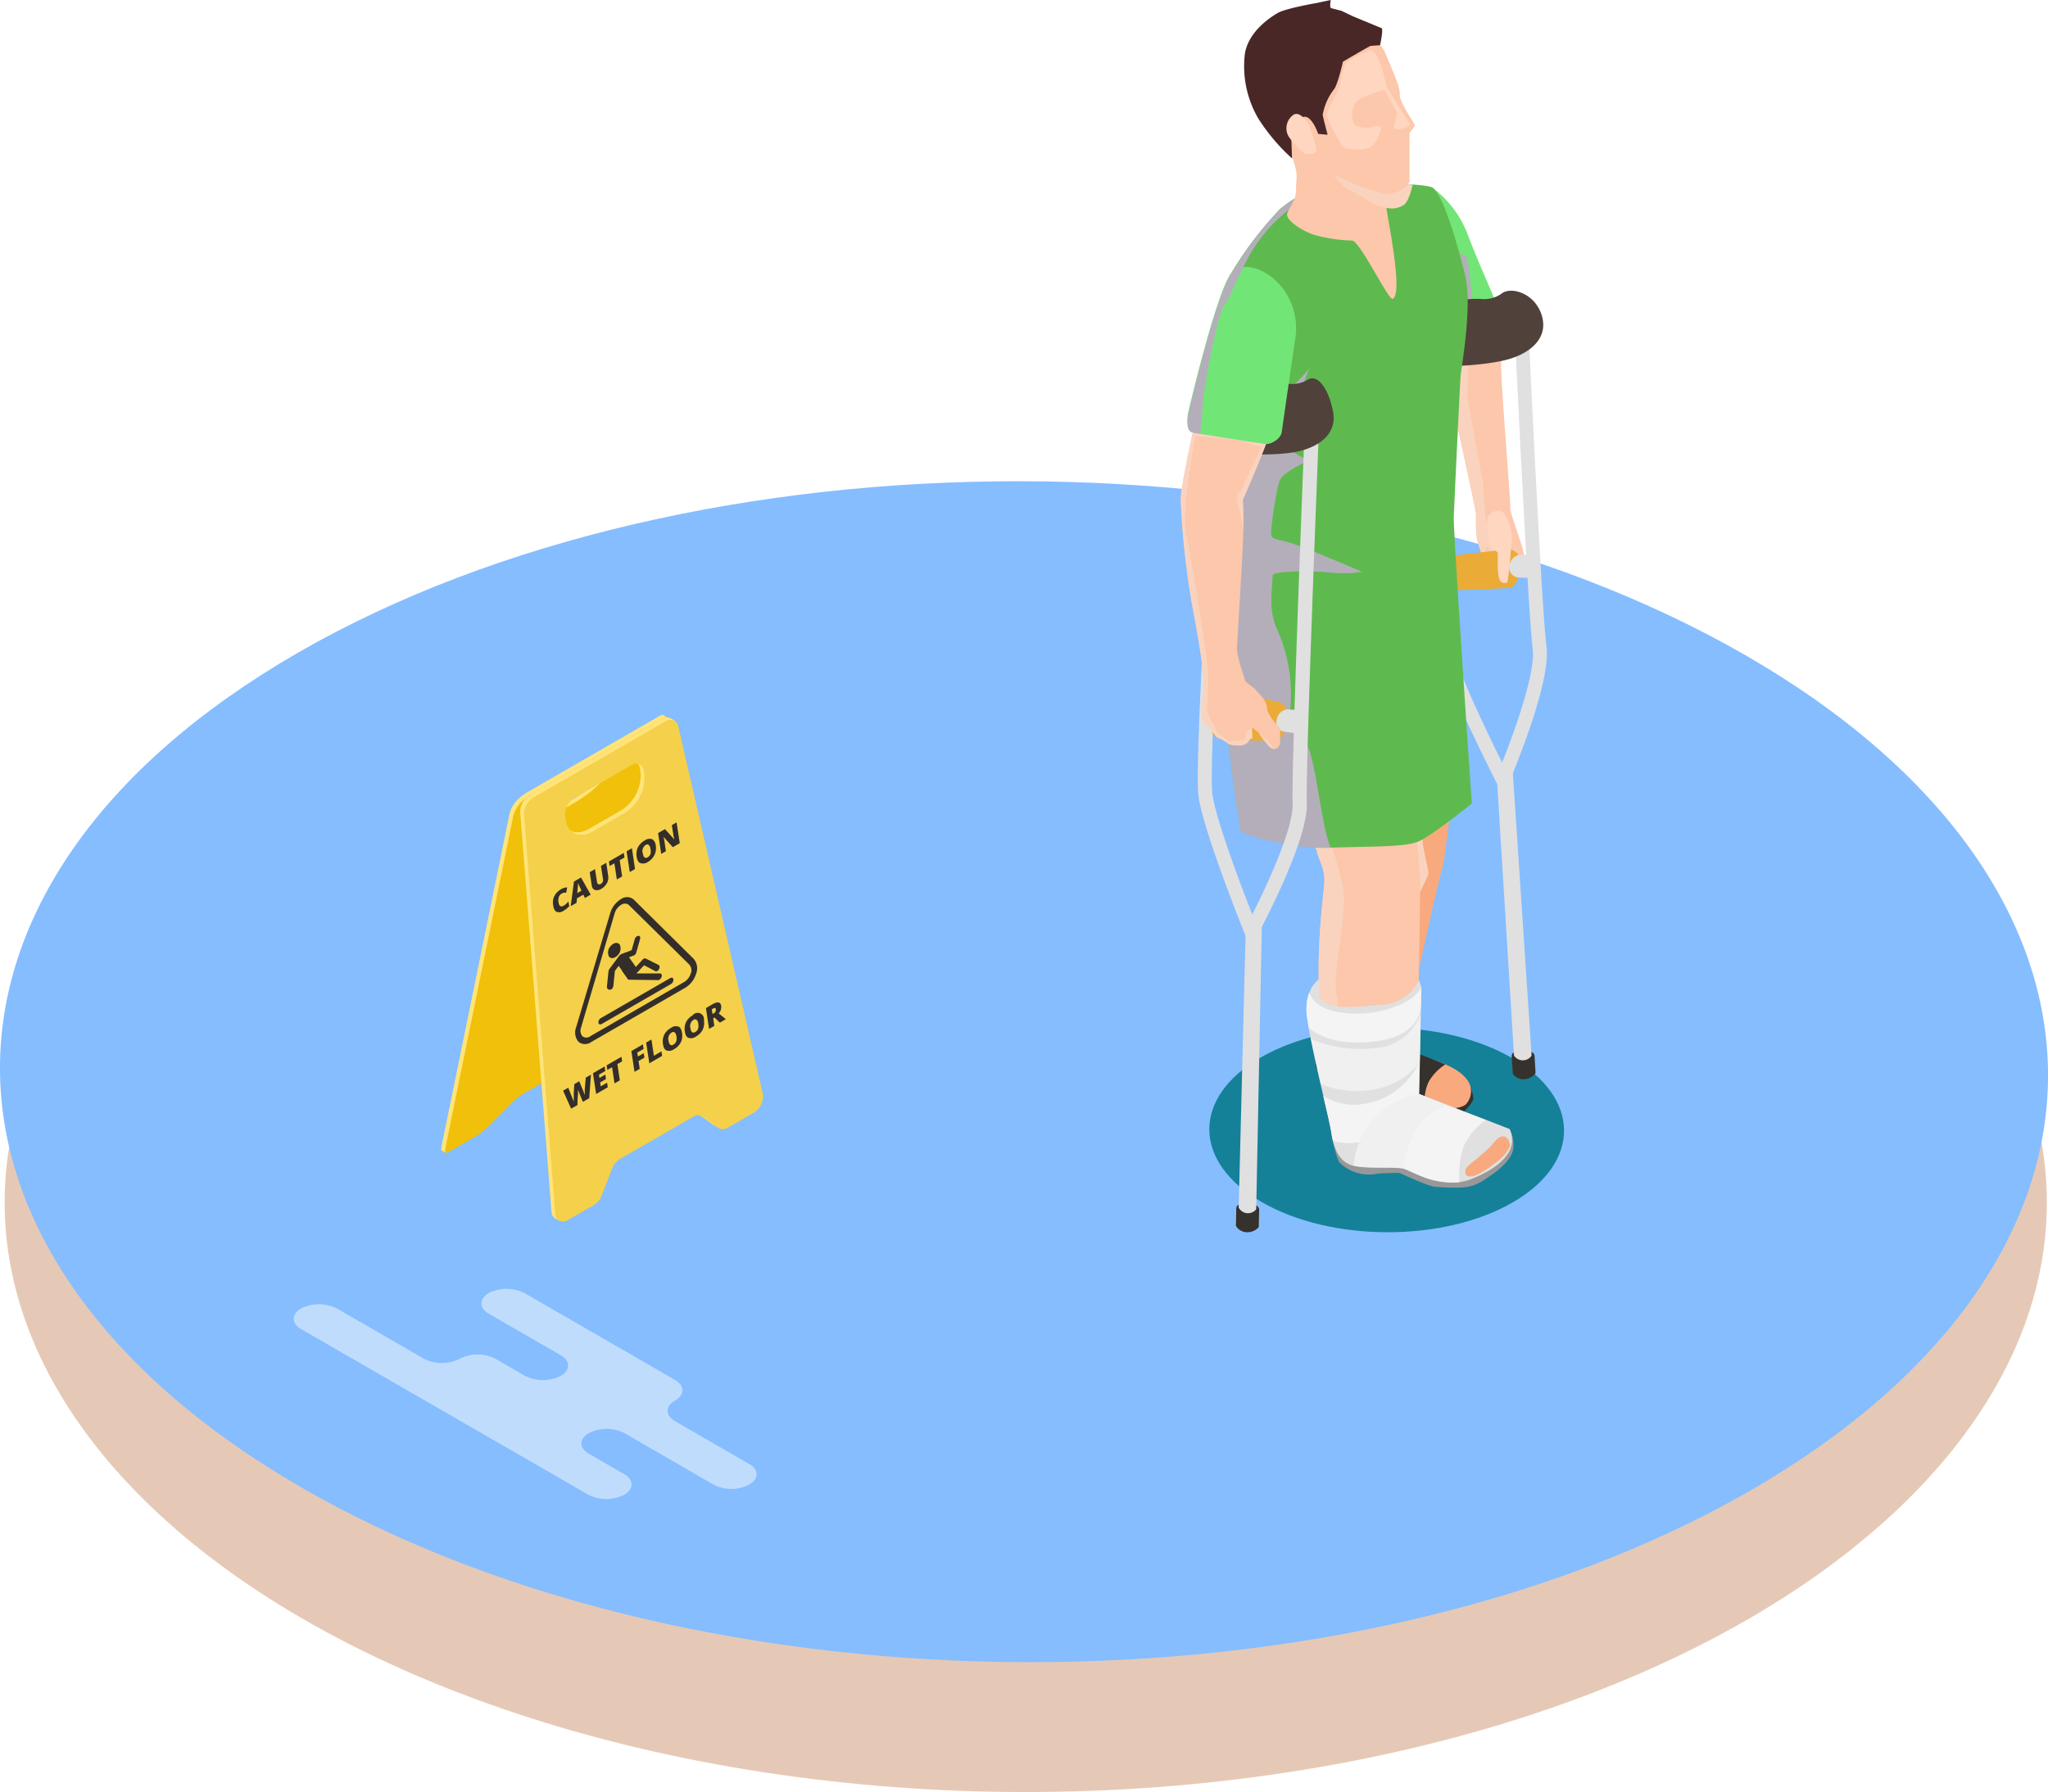 <svg xmlns="http://www.w3.org/2000/svg" xmlns:xlink="http://www.w3.org/1999/xlink" viewBox="0 0 322.31 282.09"><defs><style>.cls-1{mask:url(#mask);}.cls-10,.cls-12,.cls-2,.cls-25{mix-blend-mode:multiply;}.cls-2{fill:url(#ÅÂÁ_Ï_ÌÌ_È_ËÂÌÚ_2);}.cls-3,.cls-4{isolation:isolate;}.cls-4{fill:#bf7949;opacity:0.4;}.cls-5{fill:#85bdff;}.cls-6{fill:#148199;}.cls-7{fill:#35312d;}.cls-8{fill:#989898;}.cls-9{fill:#fcc7aa;}.cls-10{fill:#fad3be;}.cls-11{fill:#72e577;}.cls-12{fill:#b4aeba;}.cls-13{fill:#e0e0e0;}.cls-14{fill:#eaab37;}.cls-15{fill:#50413b;}.cls-16{fill:#ffd6bf;}.cls-17{fill:#f9a97e;}.cls-18{fill:#5eba4e;}.cls-19{fill:#613b37;}.cls-20{fill:#4a2727;}.cls-21{fill:#f4f4f4;}.cls-22{fill:#f0f0f0;}.cls-23{fill:#fcfcfd;}.cls-23,.cls-25{opacity:0.5;}.cls-24{mask:url(#mask-2);}.cls-25{fill:url(#ÅÂÁ_Ï_ÌÌ_È_ËÂÌÚ_16);}.cls-26{fill:#ffe47a;}.cls-27{fill:#f0c00a;}.cls-28{fill:#f5d04a;}.cls-29{fill:#332e2a;}.cls-30{filter:url(#luminosity-noclip-2);}.cls-31{filter:url(#luminosity-noclip);}</style><filter id="luminosity-noclip" x="77.19" y="-8340" width="53.87" height="32766" filterUnits="userSpaceOnUse" color-interpolation-filters="sRGB"><feFlood flood-color="#fff" result="bg"/><feBlend in="SourceGraphic" in2="bg"/></filter><mask id="mask" x="77.19" y="-8340" width="53.87" height="32766" maskUnits="userSpaceOnUse"><g class="cls-31"/></mask><linearGradient id="ÅÂÁ_Ï_ÌÌ_È_ËÂÌÚ_2" x1="77.19" y1="185.85" x2="131.06" y2="185.85" gradientUnits="userSpaceOnUse"><stop offset="0" stop-color="#fff"/><stop offset="0.19" stop-color="#fbfbfb"/><stop offset="0.36" stop-color="#f0f0f0"/><stop offset="0.54" stop-color="#ddd"/><stop offset="0.7" stop-color="#c2c2c2"/><stop offset="0.87" stop-color="#a1a1a1"/><stop offset="1" stop-color="gray"/></linearGradient><filter id="luminosity-noclip-2" x="77.19" y="171.77" width="53.87" height="28.17" filterUnits="userSpaceOnUse" color-interpolation-filters="sRGB"><feFlood flood-color="#fff" result="bg"/><feBlend in="SourceGraphic" in2="bg"/></filter><mask id="mask-2" x="69.92" y="163.66" width="53.87" height="28.17" maskUnits="userSpaceOnUse"><g class="cls-30"><g transform="translate(-7.27 -8.11)"><g class="cls-1"><path class="cls-2" d="M107.27,171.79,77.3,189a.2.2,0,0,0,.06.38l24.06,4a.2.2,0,0,1,.13.32l-4.65,5.94a.2.2,0,0,0,.26.3l10.4-5.54L130.67,181a.79.79,0,0,0-.14-1.43l-23.1-7.82A.22.22,0,0,0,107.27,171.79Z"/></g></g></g></mask><linearGradient id="ÅÂÁ_Ï_ÌÌ_È_ËÂÌÚ_16" x1="77.19" y1="185.85" x2="131.06" y2="185.85" gradientUnits="userSpaceOnUse"><stop offset="0" stop-color="#999"/><stop offset="0.96" stop-color="#999"/><stop offset="1" stop-color="#999"/></linearGradient></defs><title>slipandfall</title><g class="cls-3"><g id="Layer_1" data-name="Layer 1"><g id="_0" data-name=" 0"><g id="_3" data-name=" 3"><ellipse class="cls-4" cx="161.43" cy="189.29" rx="160.7" ry="92.8"/></g></g><path class="cls-5" d="M282.74,242.74c-62.74,36.19-164.77,36-227.91-.41s-63.45-95.27-.71-131.45,164.78-36,227.91.41S345.48,206.56,282.74,242.74Z" transform="translate(-7.27 -8.11)"/><path class="cls-6" d="M245.31,197.4c-10.87,6.27-28.55,6.24-39.48-.07s-11-16.5-.13-22.77,28.55-6.23,39.48.07S256.17,191.14,245.31,197.4Z" transform="translate(-7.27 -8.11)"/><path class="cls-7" d="M205.43,198.63s.19-1-1.8-1.08-1.79.76-1.8,1-.05,2.52-.05,2.52a2,2,0,0,0,1.59,1,2.41,2.41,0,0,0,2-.79Z" transform="translate(-7.27 -8.11)"/><path class="cls-7" d="M238.64,179.06s.66,1.76.45,2.24a7.28,7.28,0,0,1-3.21,3c-1.49.45-15.58-5.48-17.32-6a28.45,28.45,0,0,1-3.19-1.32c-.81-.26-1.51-1.09-.55-2.62s6.28-.66,6.28-.66Z" transform="translate(-7.27 -8.11)"/><path class="cls-8" d="M242.48,185.65l2.31.2a4.72,4.72,0,0,1,.65,3c-.1.57-.33,2-3.25,4.08s-3.58,2.38-9.07,2c-1.11-.08-5.6-2.19-5.6-2.19s-2.35,0-3.57.14a6.58,6.58,0,0,1-5.77-1.68c-.79-.71-1.76-6.71-1.76-6.71s8.35-.82,9-.76S242.48,185.65,242.48,185.65Z" transform="translate(-7.27 -8.11)"/><path class="cls-9" d="M247.06,95.38a30.47,30.47,0,0,1-1,4.1,6.14,6.14,0,0,1-2.31.57,2.57,2.57,0,0,1-.5-.22l-.56-.27c-.87-.45-1.93-1-1.78-.91a9.88,9.88,0,0,1-.93-.5,4.39,4.39,0,0,0-.8-.39c-.3-.06-.57-.68-.56-.86s.54-1.06.92-1.14a3.78,3.78,0,0,0,.88-.37,25.77,25.77,0,0,1-.73-2.54,23.84,23.84,0,0,1-.12-3.64c.08-.51-3.78-17.72-3.78-17.72a137.41,137.41,0,0,1-2.2-13.61c-.18-2.18-.1-3.77.47-3.85,1.91-.27,5.94,2.3,5.94,2.3s3.76,6.85,3.53,8.6,1.51,22.18,1.43,23.13S247.14,94.43,247.06,95.38Z" transform="translate(-7.27 -8.11)"/><path class="cls-10" d="M244.8,93.37a17.82,17.82,0,0,1,.59,2.44c0,.61-.26,2.94-.26,2.94l-.85.43a25.55,25.55,0,0,1-1-3C243.37,96,244.8,93.37,244.8,93.37Z" transform="translate(-7.27 -8.11)"/><path class="cls-10" d="M243.29,99.83a1.94,1.94,0,0,1-.16.16l-.4-.43a3.92,3.92,0,0,1-.65-.88c0-.17-.12-3.67-.12-3.67l-.75-1-.59,3.23,0,.5-.56.38a4.39,4.39,0,0,0-.8-.39c-.3-.06-.57-.68-.56-.86s.54-1.06.92-1.14a3.78,3.78,0,0,0,.88-.37,25.77,25.77,0,0,1-.73-2.54,23.84,23.84,0,0,1-.12-3.64c.08-.51-3.78-17.72-3.78-17.72a137.41,137.41,0,0,1-2.2-13.61c1.66-2.68,3.74-4.53,5,.32l-.48,12.34s2,11.44,2.29,12.35.38,5.39.62,6.87,1.83,3.77,2.27,3.81.37,5.2.4,5.53S243.47,99.64,243.29,99.83Z" transform="translate(-7.27 -8.11)"/><path class="cls-11" d="M242.82,55.91s-.42,1.92-3.39,2.89a12,12,0,0,1-1.31.32c-.93.17-1.74-.83-2.44-2.48h0c-2.42-5.74-3.43-19.32-3-19a16.58,16.58,0,0,1,5.39,6.91C239.67,48.83,242.82,55.91,242.82,55.91Z" transform="translate(-7.27 -8.11)"/><path class="cls-12" d="M239.43,58.8a12,12,0,0,1-1.31.32c-.93.17-1.74-.83-2.44-2.48h0c-1.13-4.21-2.45-9.8-1.63-10.37l4.16,2.38Z" transform="translate(-7.27 -8.11)"/><path class="cls-7" d="M248.78,174.41s.11-1-1.89-.93-1.72.92-1.7,1.17.17,2.51.17,2.51A2,2,0,0,0,247,178a2.39,2.39,0,0,0,1.93-.95Z" transform="translate(-7.27 -8.11)"/><path class="cls-13" d="M242.76,129.22l2.78,45.07.12.14a1.67,1.67,0,0,0,2.65-.14h0l-3-45.26C244.44,129.13,243.61,129.17,242.76,129.22Z" transform="translate(-7.27 -8.11)"/><path class="cls-13" d="M243.84,133.41l-1.06-2.1c-.33-.65-8.08-15.93-9.19-21.12s-1.86-43.8-1.91-45.86v-.24l.1-.22a9.4,9.4,0,0,1,5.31-4.81c3-1,6.43-.42,10.3,1.73l.53.3,0,.62c0,.52,2,42.8,2.74,48.26.73,5.8-5.63,20.65-5.9,21.28ZM233.9,64.55c.43,17.41,1,41.23,1.86,45.18.81,3.8,5.7,14,7.91,18.41,2.06-5.13,5.28-14.2,4.81-17.89-.67-5.28-2.43-41.6-2.72-47.82-3-1.59-5.72-2-7.94-1.28A7.22,7.22,0,0,0,233.9,64.55Z" transform="translate(-7.27 -8.11)"/><polygon class="cls-13" points="241.32 87.31 226.28 87.66 226.2 90.48 241.57 91 241.32 87.31"/><path class="cls-14" d="M246.28,95.48s-.76-.86-1.35-.89-9.11,1-9.26,1-.8,1.09-.85,3.08.32,2,1.1,2.25,9.09-.28,9.2-.3A3.12,3.12,0,0,0,246.24,99a1.5,1.5,0,0,1-1.39-1.83A1.88,1.88,0,0,1,246.28,95.48Z" transform="translate(-7.27 -8.11)"/><path class="cls-15" d="M240.3,55.16a4.69,4.69,0,0,0,3.31-.85c1.44-1.13,5.26-.1,6.32,3.52s-2,6-5.63,6.93-11.56,1.41-12.59.44S228.89,54.85,240.3,55.16Z" transform="translate(-7.27 -8.11)"/><path class="cls-16" d="M245.18,93.43s-.28,3.19-.29,3.33a25.85,25.85,0,0,1-.41,3,.82.82,0,0,1-1-.1c-.41-.34-.46-1.73-.49-2s0-2.53,0-2.53a10.42,10.42,0,0,1-1.42-1.79,16.08,16.08,0,0,1-.2-3.65c0-.52,1.55-1.89,2.54-.83A6.6,6.6,0,0,1,245.18,93.43Z" transform="translate(-7.27 -8.11)"/><path class="cls-17" d="M234.68,97.58s1.44,16.18,1.41,25.42-1.19,19.65-2,22.39-6,26.69-6,26.69a8.47,8.47,0,0,1-6.06,1.46c-3.81-.41-7-3.13-6.74-4.15s4.33-36.31,4.33-36.31-.17-25.68,1.56-30.11,9.58-7.81,9.58-7.81Z" transform="translate(-7.27 -8.11)"/><path class="cls-10" d="M229.46,116.86l1,13.19s.78,9.94.72,10.61.95,4.41.9,5-7.76,15.51-7.85,17.39-5.48,7.61-5.32,3.3S225.1,116.36,229.46,116.86Z" transform="translate(-7.27 -8.11)"/><path class="cls-17" d="M227.11,171s2.2,3,4.43,3.56,5.18,1.73,6.38,3.23a3,3,0,0,1,.18,4c-.84,1.31-7,1-9.23.68s-9.19-5.25-10.21-5.67-3.77-1.94-3.84-2.45.86-4.64,1.8-5.83,4.34-.73,4.34-.73Z" transform="translate(-7.27 -8.11)"/><path class="cls-7" d="M234.73,175.67a7.94,7.94,0,0,0-2.32,2.25c-1.14,1.6-1,4.41-1,4.41l-2.52.17-3.22-2.17s.4-4.1,1.17-4.81a14.83,14.83,0,0,1,3.5-1.6S234.16,175.4,234.73,175.67Z" transform="translate(-7.27 -8.11)"/><path class="cls-9" d="M244.44,186a4.48,4.48,0,0,1-1.5,4.46,10.93,10.93,0,0,1-6.17,2.58,13.64,13.64,0,0,1-6.51-.94,18.61,18.61,0,0,0-5.52-1.24,13,13,0,0,1-3.77-.72c-.73-.45-1.46-1.07-1.43-1.35s-3.17-11.16-.62-11.87c3.36-.93,14.1,5,14.1,5S244.08,185.47,244.44,186Z" transform="translate(-7.27 -8.11)"/><path class="cls-9" d="M230.2,180.59s-2.4,3.81-4.79,4a15.81,15.81,0,0,1-4.35-.46c-1.27-.28-2.23-.57-2.23-.57s-2.3-4.12-3.55-14.22.28-19.94.41-22.29-1-3.79-1.17-4.92-10.8-22-11.9-27.1a27.57,27.57,0,0,1-.15-9.93,4.93,4.93,0,0,1,1.64-2.31c4-3.43,13.48-4.62,14.95-4.42,1.75.23,9.41,4,9.41,4s1.74,8.88,1.91,11-1.74,4.58-2,5.59,2.27,25.32,2.38,27.33S230.2,180.59,230.2,180.59Z" transform="translate(-7.27 -8.11)"/><path class="cls-10" d="M221.06,184.18c-.45-.1-1,5.14-1.3,5-.62-.16-.93-5.62-.93-5.62s-2.3-4.12-3.55-14.22.28-19.94.41-22.29-1-3.79-1.17-4.92-10.8-22-11.9-27.1a27.57,27.57,0,0,1-.15-9.93,4.93,4.93,0,0,1,1.64-2.31c1.55.38,2.61.7,2.61.7s1,15.73,2.18,18.28,10,22,9.88,28-1.79,11.83-1.17,14.88C218.17,167.44,218,178.72,221.06,184.18Z" transform="translate(-7.27 -8.11)"/><path class="cls-18" d="M238.9,134.6s-6.22,5-8.3,5.93-7,.79-13.35,1h-.9l-1.06,0h-.43a42.83,42.83,0,0,1-6.19-.81,25.31,25.31,0,0,1-6.08-1.73c-.18-.28-3.73-22.65-3.56-38.66A64.44,64.44,0,0,1,201,84a10.86,10.86,0,0,0,.15-3.23V80.6c0-.11,0-.22,0-.33h0c0-1-.12-2-.23-3.1-.67-6.67-2.36-15-2.28-16.57,0-.19,0-.4.05-.62a30.57,30.57,0,0,1,2.17-8.58,57.69,57.69,0,0,1,7.81-10.34,17.66,17.66,0,0,1,4.11-2.63A11,11,0,0,1,217.47,37c1.9.17,12.46-.31,15.19.6,2.24,1.46,5.15,13.7,5.15,13.7,1.26,4.68-.56,14.74-.66,15.84s-1,20.11-1.09,22.39S238.9,134.6,238.9,134.6Z" transform="translate(-7.27 -8.11)"/><path class="cls-12" d="M207.56,98.7c-.17,3.18-.59,5.64.71,8.52a24.58,24.58,0,0,1,2.13,11.49c-.11,1.79-.32,3.84.94,5.1.32.31.71.55,1,.86,1.16,1.09,1.33,2.83,1.71,4.37.56,2.27,1.59,10.46,2.67,12.54h-.4c-.35,0-.7,0-1.06,0h-.43a42.83,42.83,0,0,1-6.19-.81,25.31,25.31,0,0,1-6.08-1.73c-.18-.28-3.73-22.65-3.56-38.66,2.74-4.69,1.13-11.28,2-16.4a16.59,16.59,0,0,0,.15-3.23V80.6c0-.11,0-.22,0-.34,3.46-5.41,9-12.44,9-12.44s-.11,1.54.27,1.35a34.34,34.34,0,0,0,2.86-3l-2.66,7.3.32,2.33,2.81-1.52-4.16,4.35,3.6,2s-3.85,1.74-4.43,2.94-1.26,6.1-1.43,8,.65,1,4.66,2.56,9.36,3.86,9.64,4a20,20,0,0,1-5.22.09C214.65,98,207.6,97.87,207.56,98.7Z" transform="translate(-7.27 -8.11)"/><path class="cls-13" d="M203.35,153.09l-1.14,45.14.11.15a1.66,1.66,0,0,0,2.65.09h0l.9-45.36C205,153.15,204.2,153.12,203.35,153.09Z" transform="translate(-7.27 -8.11)"/><path class="cls-13" d="M204.07,157.36l-.88-2.19c-.28-.67-6.66-16.56-7.32-21.83s2.35-53.48,2.48-55.54v-.24l.12-.21A9.41,9.41,0,0,1,204.19,73c3-.74,6.44.14,10.1,2.62l.51.34,0,.62c0,.52-2.09,52.5-1.87,58,.23,5.84-7.4,20.08-7.72,20.68Zm-3.53-79.15c-1.08,17.39-3,50.85-2.47,54.85s4.47,14.39,6.28,19c2.5-4.94,6.49-13.69,6.35-17.41-.21-5.32,1.59-51.34,1.84-57.56-2.9-1.85-5.52-2.51-7.79-2A7.27,7.27,0,0,0,200.54,78.21Z" transform="translate(-7.27 -8.11)"/><polygon class="cls-13" points="204.83 111.81 189.81 110.86 189.49 113.66 204.76 115.52 204.83 111.81"/><path class="cls-14" d="M209.79,119.78s-.64-1.07-1.23-1.15-5.91-1.48-6.06-1.52-4.18,2.85-4.4,4.83.14,2,.89,2.33,9.08.51,9.2.51a3.07,3.07,0,0,0,1.24-1.47,1.49,1.49,0,0,1-1.22-1.94A1.89,1.89,0,0,1,209.79,119.78Z" transform="translate(-7.27 -8.11)"/><path class="cls-15" d="M209.69,68.45a4.72,4.72,0,0,0,3.37-.55c1.53-1,3.29,1.31,4,5s-2.51,5.79-6.21,6.41-11.63.4-12.58-.65S198.35,67.16,209.69,68.45Z" transform="translate(-7.27 -8.11)"/><path class="cls-19" d="M205.37,123.48l-1.12-.89C204.66,122.89,205,123.19,205.37,123.48Z" transform="translate(-7.27 -8.11)"/><path class="cls-9" d="M207.84,126h0c-.53,0-.75-.39-1.15-.79a15.73,15.73,0,0,1-1.26-1.7l0,0-1.12-.89.07,1.71a.8.8,0,0,0-.59.45c-.15.37-.55.5-1.06.67a5.78,5.78,0,0,1-2-.17,7.39,7.39,0,0,0-1.69-1c-.38,0-1.5-1.85-1.5-1.85A2.34,2.34,0,0,1,196.4,121a31.24,31.24,0,0,1,.35-4c.12-1.26-.29-5.46-1.66-12.52a126.27,126.27,0,0,1-2-17.82c0-2,2.33-12.45,2.33-12.45a5.71,5.71,0,0,1,7.8-2.74s4,2.68,4.11,3.8-4.47,11.53-4.47,11.53l.09,2.73c0,.39,0,1.09,0,2-.17,5.32-1,17.8-1,18.68-.09,1,1.21,4.8,1.3,5.07s1.32,1,1.65,1.44,1.71,1.52,1.78,2.82,2.05,3.21,2.05,3.21,0,1.15,0,2S208.4,125.91,207.84,126Z" transform="translate(-7.27 -8.11)"/><path class="cls-10" d="M203.35,123.32l.9-.73.07,1.71a.8.8,0,0,0-.59.45c-.15.37-.55.5-1.06.67a5.78,5.78,0,0,1-2-.17,7.39,7.39,0,0,0-1.69-1c-.38,0-1.5-1.85-1.5-1.85A2.34,2.34,0,0,1,196.4,121a31.24,31.24,0,0,1,.35-4c.12-1.26-.29-5.46-1.66-12.52a126.27,126.27,0,0,1-2-17.82c0-2,2.33-12.45,2.33-12.45a5.71,5.71,0,0,1,7.8-2.74s4,2.68,4.11,3.8-4.47,11.53-4.47,11.53l.09,2.73c0,.39,0,1.09,0,2a33.06,33.06,0,0,0-.89-4.18c-.57-1.66.48-1.63.68-2.34s3.11-6.59,3.11-6.59a9.79,9.79,0,0,1-2.46-.66c-1-.48-7.94-1-7.94-1S193.1,88.07,194,92.37s3.28,19.32,3.42,21.66a55.37,55.37,0,0,1-.21,6l1.6,3.34,1.92,1.47,2.52-.28Z" transform="translate(-7.27 -8.11)"/><path class="cls-11" d="M211.22,60.66S209.15,74.9,209,76.08s-1.81,2-2.47,1.92c-.32,0-3-.42-5.65-.84-1.79-.28-3.61-.57-4.79-.77l-1.24-.23c-.94-.24-.76-2.22-.62-2.94s4.26-18.19,6.6-21.83a2.68,2.68,0,0,1,2-1.24C206.3,49.74,211.7,54,211.22,60.66Z" transform="translate(-7.27 -8.11)"/><path class="cls-12" d="M212.78,38.41c-.72.78-1.61,1.69-2.71,2.73a24.83,24.83,0,0,0-6.07,7c-.4.72-.76,1.41-1.08,2.06-1.57,3.12-2.4,5.43-3,5.91A15.09,15.09,0,0,0,198.69,60a101.89,101.89,0,0,0-2,10.5l-.53,5.92-1.24-.23c-.94-.24-.76-2.22-.62-2.94s4.26-18.19,6.6-21.83a57.62,57.62,0,0,1,7.8-10.34A18,18,0,0,1,212.78,38.41Z" transform="translate(-7.27 -8.11)"/><path class="cls-10" d="M207.8,126c-.53,0-.75-.39-1.15-.79a15.73,15.73,0,0,1-1.26-1.7A15.32,15.32,0,0,1,207.8,126Z" transform="translate(-7.27 -8.11)"/><path class="cls-9" d="M224.35,33.64s1.09,5.92,1.1,7,2.77,13.68,1,14.52c-.64.3-5.19-9.17-6.4-9.19a24,24,0,0,1-6-.9c-2-.68-4.3-2.27-4.22-3.2s1.45-1.93,1.41-4,.83-2.47-2.19-8.46.94-9.34,1.8-9.71,7.42,2.82,7.8,3.52S224.35,33.64,224.35,33.64Z" transform="translate(-7.27 -8.11)"/><path class="cls-10" d="M216.26,34.57s2.3,3.09,3.41,3.49a35.38,35.38,0,0,1,3.77,2.16,13.53,13.53,0,0,0,2.2.64,3.4,3.4,0,0,0,2.64-.55c.8-.67,1.31-3.12,1.31-3.12l-4.85-.44-4.92-2.1Z" transform="translate(-7.27 -8.11)"/><path class="cls-9" d="M221.7,13.43s2.75.91,3.57,3,2.37,5.2,2.3,6.53,2.37,4.59,2.35,4.86S229.1,29,229.1,29s0,7.06,0,7.61-1.58,2-3.49,2-7.24-2.41-8.25-2.89-4.14-5.36-4.56-5.56-4.19-2.92-3.91-5.42S214.28,17,214.28,17Z" transform="translate(-7.27 -8.11)"/><path class="cls-20" d="M223,15.33c-.16,0-4.38,2.49-4.38,2.49s-.84,3.79-1.48,4.44a9.19,9.19,0,0,0-1.71,3.94c.11.62.78,3.12.78,3.12l-1.49-.13s-.91-2.8-2.2-2.7a3.15,3.15,0,0,0-2.09,1.61l.18,4.95a30.62,30.62,0,0,1-5.33-6.31,16.35,16.35,0,0,1-2.1-10.12c.53-3.5,3.95-5.75,5.18-6.47s6.13-1.57,6.13-1.57l2.21-.47s-.22,1.2.06,1.28l1.62.42,1.87.89,4.45,1.84c.32.14-.24,2.69-.24,2.69Z" transform="translate(-7.27 -8.11)"/><path class="cls-16" d="M213.29,27.78s-1.22-2.18-2.38-1.65a2.59,2.59,0,0,0-.92,3.32c.55.93,2.23,2.86,2.89,2.88s1.44.09,1.57-.56S213.29,27.78,213.29,27.78Z" transform="translate(-7.27 -8.11)"/><path class="cls-16" d="M222.42,16.23A16.39,16.39,0,0,0,219.08,18c-.42.55-.92,3.56-1.11,4.08s-1.89,3.42-1.92,4.12,2.07,4.25,2.46,4.88,2.93.74,4.11.36,1.89-2.46,2-3.11-1.41-.31-1.57-.18-2.28.21-2.72-.65a3.44,3.44,0,0,1,.28-3.23c.65-1.05,4.73-2,4.86-2.16S224.12,14.61,222.42,16.23Z" transform="translate(-7.27 -8.11)"/><path class="cls-16" d="M224.35,20.79l1.05.83s2.76,4.41,2.77,4.46a17.34,17.34,0,0,1,1,1.55c.05.23-.76.68-1.18.73s-.9.22-1.24,0,.07-1,.07-1l.3-1.54L225,22Z" transform="translate(-7.27 -8.11)"/><path class="cls-13" d="M245,188.93c-.63,1.53-2.52,3.41-6.45,4.88a7.11,7.11,0,0,1-1.56.38,12.7,12.7,0,0,1-6.12-1c-1-.4-1.81-.79-2.27-1l-.3-.08c-1.64-.38-5.76.05-8-.48-1.94-.47-2.84-2.15-3.26-3.94-.08-.38-.15-.76-.2-1.13-.1-.77-.65-3.1-1.31-5.94-.81-3.48-1.79-7.73-2.31-10.76-.14-.83-.25-1.57-.32-2.17v-.05a6.87,6.87,0,0,1,0-1.14,6.71,6.71,0,0,1,.43-2.11,4.38,4.38,0,0,1,1.53-2.13l.11,2.95c1.07,1.81,4.73,1.5,9.49,1.1a7,7,0,0,0,6.14-3.92l.37,1.14-.06,2.84v.38s0,0,0,0l-.18,8.42h0l-.1,5.15.83.32,3.75,1.46,5.93,2.29h0l3.71,1.44A4,4,0,0,1,245,188.93Z" transform="translate(-7.27 -8.11)"/><path class="cls-21" d="M230.84,166.74s0,0,0,0c-.11,1-.75,4.42-6.93,5.27-7.75,1.07-10.7-2.18-10.7-2.18l-.32-2.17v-.05a6.87,6.87,0,0,1,0-1.14,6.71,6.71,0,0,1,.43-2.11c.41,1.17,1.51,2.46,4.25,3,5.63,1.14,12.1-1.05,13.39-3.88l-.06,2.84A1.58,1.58,0,0,1,230.84,166.74Z" transform="translate(-7.27 -8.11)"/><path class="cls-21" d="M231.39,180.66c0,.15-.07.28-.11.41-.55,2-4.5,6.16-10.09,6.85a9.05,9.05,0,0,1-4.16-.24c-.08-.38-.15-.76-.2-1.13-.1-.77-.65-3.1-1.31-5.94a9,9,0,0,0,6.43,1.26,11.41,11.41,0,0,0,8.71-6.68l-.1,5.15Z" transform="translate(-7.27 -8.11)"/><path class="cls-22" d="M230.82,167.65a8,8,0,0,1-7,5.43,20,20,0,0,1-10.23-1.41l1.54,7.08a14.8,14.8,0,0,0,8.9.75c4.94-1.13,6.68-4.33,6.68-4.33Z" transform="translate(-7.27 -8.11)"/><path class="cls-22" d="M235.61,182.3c-.06,0-1.21,0-3,2.78-1.59,2.5-1.78,7-1.79,8.07-1-.4-1.81-.79-2.27-1-1.37-.52-5.91,0-8.27-.56a13.26,13.26,0,0,1,3.28-7.53,12.76,12.76,0,0,1,7-3.75Z" transform="translate(-7.27 -8.11)"/><path class="cls-21" d="M241.07,184.41a10.47,10.47,0,0,0-2.82,3c-1.67,2.33-1.3,6.8-1.3,6.8a12.7,12.7,0,0,1-6.12-1c-1-.4-1.81-.79-2.27-1l-.3-.08a13.47,13.47,0,0,1,2.07-6.47,8.29,8.29,0,0,1,4.81-3.51Z" transform="translate(-7.27 -8.11)"/><path class="cls-17" d="M244.93,188.52s-.11-1.4-1-1.52-1.62,1.11-2.1,1.59c-1.74,1.75-3.89,3.15-3.91,3.6s-.27,1.22,1,1.09,4.25-2.53,4.25-2.53A6.42,6.42,0,0,0,244.93,188.52Z" transform="translate(-7.27 -8.11)"/><path class="cls-23" d="M60.28,214.08,74,222a6.25,6.25,0,0,0,5.62,0h0a6.19,6.19,0,0,1,5.62,0l4.66,2.69a6.25,6.25,0,0,0,5.62,0h0c1.55-.9,1.55-2.35,0-3.25l-11.32-6.53c-1.55-.9-1.55-2.35,0-3.25h0a6.25,6.25,0,0,1,5.62,0l23.68,13.67c1.55.9,1.55,2.35,0,3.25h0c-1.55.9-1.55,2.35,0,3.24l11.68,6.75c1.55.89,1.55,2.34,0,3.24h0a6.19,6.19,0,0,1-5.62,0l-14-8.1a6.19,6.19,0,0,0-5.62,0h0c-1.55.9-1.55,2.35,0,3.24l5.56,3.21c1.55.9,1.55,2.35,0,3.25h0a6.25,6.25,0,0,1-5.62,0L54.66,217.33c-1.55-.9-1.55-2.35,0-3.25h0A6.25,6.25,0,0,1,60.28,214.08Z" transform="translate(-7.27 -8.11)"/><g class="cls-24"><path class="cls-25" d="M107.27,171.79,77.3,189a.2.2,0,0,0,.06.38l24.06,4a.2.2,0,0,1,.13.32l-4.65,5.94a.2.2,0,0,0,.26.3l10.4-5.54L130.67,181a.79.79,0,0,0-.14-1.43l-23.1-7.82A.22.22,0,0,0,107.27,171.79Z" transform="translate(-7.27 -8.11)"/></g><path class="cls-26" d="M111.65,120.66c-.1-.06-.29,0-.66.19l-20.78,12a8.52,8.52,0,0,0-1.21.88,5,5,0,0,0-1.67,3.12L76.86,188.06c-.14.73-.2,1.09-.06,1.17l.59.35.38-.75,3.92-2.27a9.48,9.48,0,0,0,1.81-1.44l3.74-3.75a9.69,9.69,0,0,1,1.82-1.45l11.44-6.61c.55-.31.91-.37,1-.15l.36,1.38a.23.23,0,0,0,.07.1l.6.34.73-.85,3.64-2.1a9.61,9.61,0,0,0,2.83-2.69l2-47.32.52-1ZM97.5,133.89l-5,2.89c-2,1.17-2.69.62-1.46-1.24l.35-.54a9.67,9.67,0,0,1,2.76-2.56l8.93-5.16c1-.55,1.25-.29.68.58l-.35.54A20.72,20.72,0,0,1,97.5,133.89Z" transform="translate(-7.27 -8.11)"/><path class="cls-27" d="M87.92,137.2,77.45,188.41c-.13.73-.19,1.09-.06,1.17s.37-.06.82-.32l4.07-2.35a10,10,0,0,0,1.82-1.45l3.74-3.75a9.18,9.18,0,0,1,1.81-1.44l11.45-6.61c.55-.32.91-.38,1-.16l.36,1.38a.16.16,0,0,0,.08.1c.14.08.45,0,.89-.26l4.07-2.35a9.58,9.58,0,0,0,2.83-2.68l2-48c0-.27,0-.57-.1-.66s-.29,0-.66.19l-20.78,12a7.94,7.94,0,0,0-1.2.88A5,5,0,0,0,87.92,137.2Zm3.71-1.32.35-.53a9.84,9.84,0,0,1,2.76-2.57l8.93-5.15c1-.55,1.26-.29.68.57l-.35.54a20.89,20.89,0,0,1-5.91,5.5l-5,2.88C91.06,138.3,90.4,137.74,91.63,135.88Z" transform="translate(-7.27 -8.11)"/><path class="cls-26" d="M126.74,180,113.36,122a.74.74,0,0,1,0-.14l.07-.32-.59-.35a1.42,1.42,0,0,0-1.42.11l-20.78,12A3.06,3.06,0,0,0,89.14,136l4.92,62.84a1.3,1.3,0,0,0,.58,1.07h0l.59.34.05-.2a1.69,1.69,0,0,0,.78-.25l4.07-2.35a3.09,3.09,0,0,0,1.28-1.55l1.6-4.16a3,3,0,0,1,1.28-1.55l11.44-6.61a1.36,1.36,0,0,1,1.51-.05l2.5,1.79.08,0,.6.35v-.2a1.8,1.8,0,0,0,.82-.25l4.07-2.36A3,3,0,0,0,126.74,180ZM97.06,133.39l8.92-5.15c1-.55,1.85-.18,2,.83l.1.62a6.5,6.5,0,0,1-3.1,6l-5,2.89c-2,1.18-4,.38-4.27-1.78l-.1-.63A3,3,0,0,1,97.06,133.39Z" transform="translate(-7.27 -8.11)"/><path class="cls-28" d="M113.39,121.56a1.4,1.4,0,0,0-1.41.1l-20.79,12a3.07,3.07,0,0,0-1.46,2.69l4.92,62.83a1.34,1.34,0,0,0,.58,1.08h0a1.41,1.41,0,0,0,1.42-.1l4.07-2.35a3.1,3.1,0,0,0,1.27-1.56l1.6-4.16a3.14,3.14,0,0,1,1.28-1.55l11.45-6.61a1.35,1.35,0,0,1,1.5-.05l2.5,1.79.09.06a1.42,1.42,0,0,0,1.41-.11l4.08-2.35a3,3,0,0,0,1.42-3L114,122.36A1.21,1.21,0,0,0,113.39,121.56Zm-7.81,14.52-5,2.88c-2,1.18-4,.38-4.28-1.78l-.09-.62a3,3,0,0,1,1.44-2.82l8.93-5.16a1.23,1.23,0,0,1,2,.84l.09.62A6.5,6.5,0,0,1,105.58,136.08Z" transform="translate(-7.27 -8.11)"/><path class="cls-29" d="M96,151.45a3.53,3.53,0,0,0,.85-.68l-.12-.75-.36.37a2.19,2.19,0,0,1-.39.29c-.45.26-.72.07-.82-.56a1.79,1.79,0,0,1,.06-.81,1,1,0,0,1,.42-.52,1.48,1.48,0,0,1,.38-.16l.36,0,.15-.84a2.21,2.21,0,0,0-1,.32,2.55,2.55,0,0,0-.76.66,2.37,2.37,0,0,0-.43.89,2.41,2.41,0,0,0,0,1c.08.54.26.89.56,1A1.21,1.21,0,0,0,96,151.45Z" transform="translate(-7.27 -8.11)"/><path class="cls-29" d="M98.07,149.52l1-.58.25.52.91-.52-1.52-2.7-1.11.64-.51,3.87.92-.53Zm.16-2c0-.2,0-.34,0-.42l.15.35.19.4.21.46-.66.38C98.18,148.1,98.21,147.71,98.23,147.52Z" transform="translate(-7.27 -8.11)"/><path class="cls-29" d="M101.86,148.05a2.31,2.31,0,0,0,.93-.93,1.86,1.86,0,0,0,.19-1.19l-.3-2-.83.48.29,1.92a1,1,0,0,1,0,.57.83.83,0,0,1-.35.37.38.38,0,0,1-.39,0c-.09,0-.16-.2-.19-.43l-.3-1.92-.83.48.3,2c.06.43.23.7.49.79A1.23,1.23,0,0,0,101.86,148.05Z" transform="translate(-7.27 -8.11)"/><polygon class="cls-29" points="97.08 138.44 97.91 137.96 97.53 135.41 98.28 134.98 98.17 134.26 95.83 135.61 95.94 136.33 96.69 135.89 97.08 138.44"/><polygon class="cls-29" points="99.45 133.52 98.61 134 99.11 137.28 99.94 136.79 99.45 133.52"/><path class="cls-29" d="M109.27,143.77a2.59,2.59,0,0,0,1-1.08,2.42,2.42,0,0,0,.2-1.48,1.28,1.28,0,0,0-.57-1,1.3,1.3,0,0,0-1.18.21,2.67,2.67,0,0,0-1.06,1.08,2.49,2.49,0,0,0-.19,1.47c.08.55.27.9.58,1A1.34,1.34,0,0,0,109.27,143.77Zm-.39-2.65c.2-.12.37-.13.49,0a.93.93,0,0,1,.27.63,1.75,1.75,0,0,1,0,.81,1,1,0,0,1-.44.5c-.41.24-.67,0-.76-.59A1.16,1.16,0,0,1,108.88,141.12Z" transform="translate(-7.27 -8.11)"/><path class="cls-29" d="M113.24,139.48c0,.2.08.45.15.77h0l-1.47-1.63-1.08.63.49,3.27.74-.42-.22-1.48c0-.19-.09-.46-.17-.8h0l1.47,1.65,1.1-.63-.5-3.27L113,138Z" transform="translate(-7.27 -8.11)"/><path class="cls-29" d="M99.3,179.59c0,.45,0,.77,0,.94,0-.11-.09-.29-.18-.52a5.56,5.56,0,0,0-.24-.61l-.45-1.09-.77.45-.09,1.39c0,.2,0,.44,0,.73s0,.51,0,.67c-.06-.19-.16-.45-.29-.77l-.58-1.45-.81.47,1.26,2.83,1-.57c0-1,.07-1.51.08-1.65s0-.28,0-.44a2.51,2.51,0,0,0,0-.39c0,.11.08.25.14.41l.12.31.51,1.26,1-.57.27-3.71-.81.46Z" transform="translate(-7.27 -8.11)"/><polygon class="cls-29" points="93.82 172.21 95.65 171.15 95.54 170.43 94.54 171.01 94.45 170.39 95.37 169.86 95.26 169.15 94.34 169.68 94.26 169.17 95.26 168.59 95.15 167.88 93.32 168.94 93.82 172.21"/><polygon class="cls-29" points="95.58 168.42 96.33 167.99 96.71 170.54 97.55 170.06 97.16 167.51 97.91 167.07 97.8 166.35 95.47 167.7 95.58 168.42"/><polygon class="cls-29" points="99.86 168.72 100.68 168.25 100.49 167.02 101.42 166.49 101.31 165.78 100.39 166.31 100.29 165.69 101.29 165.11 101.18 164.4 99.36 165.45 99.86 168.72"/><polygon class="cls-29" points="102.52 163.63 101.69 164.11 102.19 167.38 104.2 166.21 104.1 165.5 102.91 166.19 102.52 163.63"/><path class="cls-29" d="M112.86,169.92A2.59,2.59,0,0,0,111.8,171a2.49,2.49,0,0,0-.19,1.47c.08.55.27.9.58,1a1.28,1.28,0,0,0,1.17-.21,2.62,2.62,0,0,0,1.06-1.08,2.47,2.47,0,0,0,.19-1.47c-.09-.56-.28-.9-.57-1A1.28,1.28,0,0,0,112.86,169.92Zm.83,2.13a1,1,0,0,1-.44.5c-.41.24-.67,0-.76-.59a1.16,1.16,0,0,1,.48-1.32.42.42,0,0,1,.5,0,1,1,0,0,1,.26.63A1.75,1.75,0,0,1,113.69,172.05Z" transform="translate(-7.27 -8.11)"/><path class="cls-29" d="M116.3,167.93a2.56,2.56,0,0,0-1.06,1.08,2.47,2.47,0,0,0-.19,1.47c.08.55.27.89.58,1a1.28,1.28,0,0,0,1.17-.21,2.59,2.59,0,0,0,1.06-1.07,2.51,2.51,0,0,0,.19-1.48,1,1,0,0,0-1.75-.82Zm.83,2.13a.93.93,0,0,1-.44.5c-.41.24-.67.05-.76-.59a1.17,1.17,0,0,1,.48-1.32.46.46,0,0,1,.5,0,1,1,0,0,1,.26.64A1.71,1.71,0,0,1,117.13,170.06Z" transform="translate(-7.27 -8.11)"/><path class="cls-29" d="M120.38,167.64a1.53,1.53,0,0,0,.39-1.18c-.1-.65-.57-.73-1.4-.25l-1,.59.49,3.27.83-.48-.18-1.19.21-.12.84.81.94-.55Zm-.82,0-.16.09-.11-.74.16-.1q.43-.24.48.09A.62.62,0,0,1,119.56,167.64Z" transform="translate(-7.27 -8.11)"/><path class="cls-29" d="M116.45,159.06,107,149.71a1.63,1.63,0,0,0-2-.07,3.86,3.86,0,0,0-1.7,2.23l-5.35,17.92a2.29,2.29,0,0,0,.35,2.3,1.63,1.63,0,0,0,2,.06l14.82-8.56a3.88,3.88,0,0,0,1.71-2.23A2.28,2.28,0,0,0,116.45,159.06Zm-.47,2.27a2.34,2.34,0,0,1-1,1.34l-14.82,8.56a1,1,0,0,1-1.23,0,1.36,1.36,0,0,1-.21-1.38L104,151.9a2.29,2.29,0,0,1,1-1.34,1,1,0,0,1,1.23,0l9.48,9.35A1.37,1.37,0,0,1,116,161.33Z" transform="translate(-7.27 -8.11)"/><path class="cls-29" d="M104.48,158.48a1.47,1.47,0,0,0,.32-1.68c-.3-.41-.91-.33-1.38.18a1.47,1.47,0,0,0-.32,1.68C103.39,159.08,104,159,104.48,158.48Z" transform="translate(-7.27 -8.11)"/><path class="cls-29" d="M103.32,163.88l.12,0a.77.77,0,0,0,.36-.57l.24-2.37.6-.79.5.71,0,.06,1,1.41h0l0,0h0a.1.1,0,0,0,0,0h0l.06,0h.07l4.56.06a.38.38,0,0,0,.22-.07.72.72,0,0,0,.34-.45c.09-.29,0-.53-.26-.53l-3.7,0,1.2-1.29,1.73.91a.34.34,0,0,0,.35,0,.73.73,0,0,0,.27-.28c.15-.27.12-.57-.06-.67l-2-1a.44.44,0,0,0-.51.15l-1.07,1.16-1.08-1.52.72-.28.07,0a.82.82,0,0,0,.35-.46l.6-2.11c.08-.29,0-.53-.27-.53a.7.7,0,0,0-.56.52l-.49,1.74-1.62.61a.71.71,0,0,0-.29.23l-.11.12-1.48,2a.78.78,0,0,0-.15.38l-.26,2.57C102.9,163.77,103.08,164,103.32,163.88Z" transform="translate(-7.27 -8.11)"/><path class="cls-29" d="M112.74,162.08l-10.92,6.3a.79.79,0,0,0-.37.71c0,.26.27.35.51.21l10.92-6.3a.79.79,0,0,0,.37-.71C113.21,162,113,161.94,112.74,162.08Z" transform="translate(-7.27 -8.11)"/></g></g></svg>